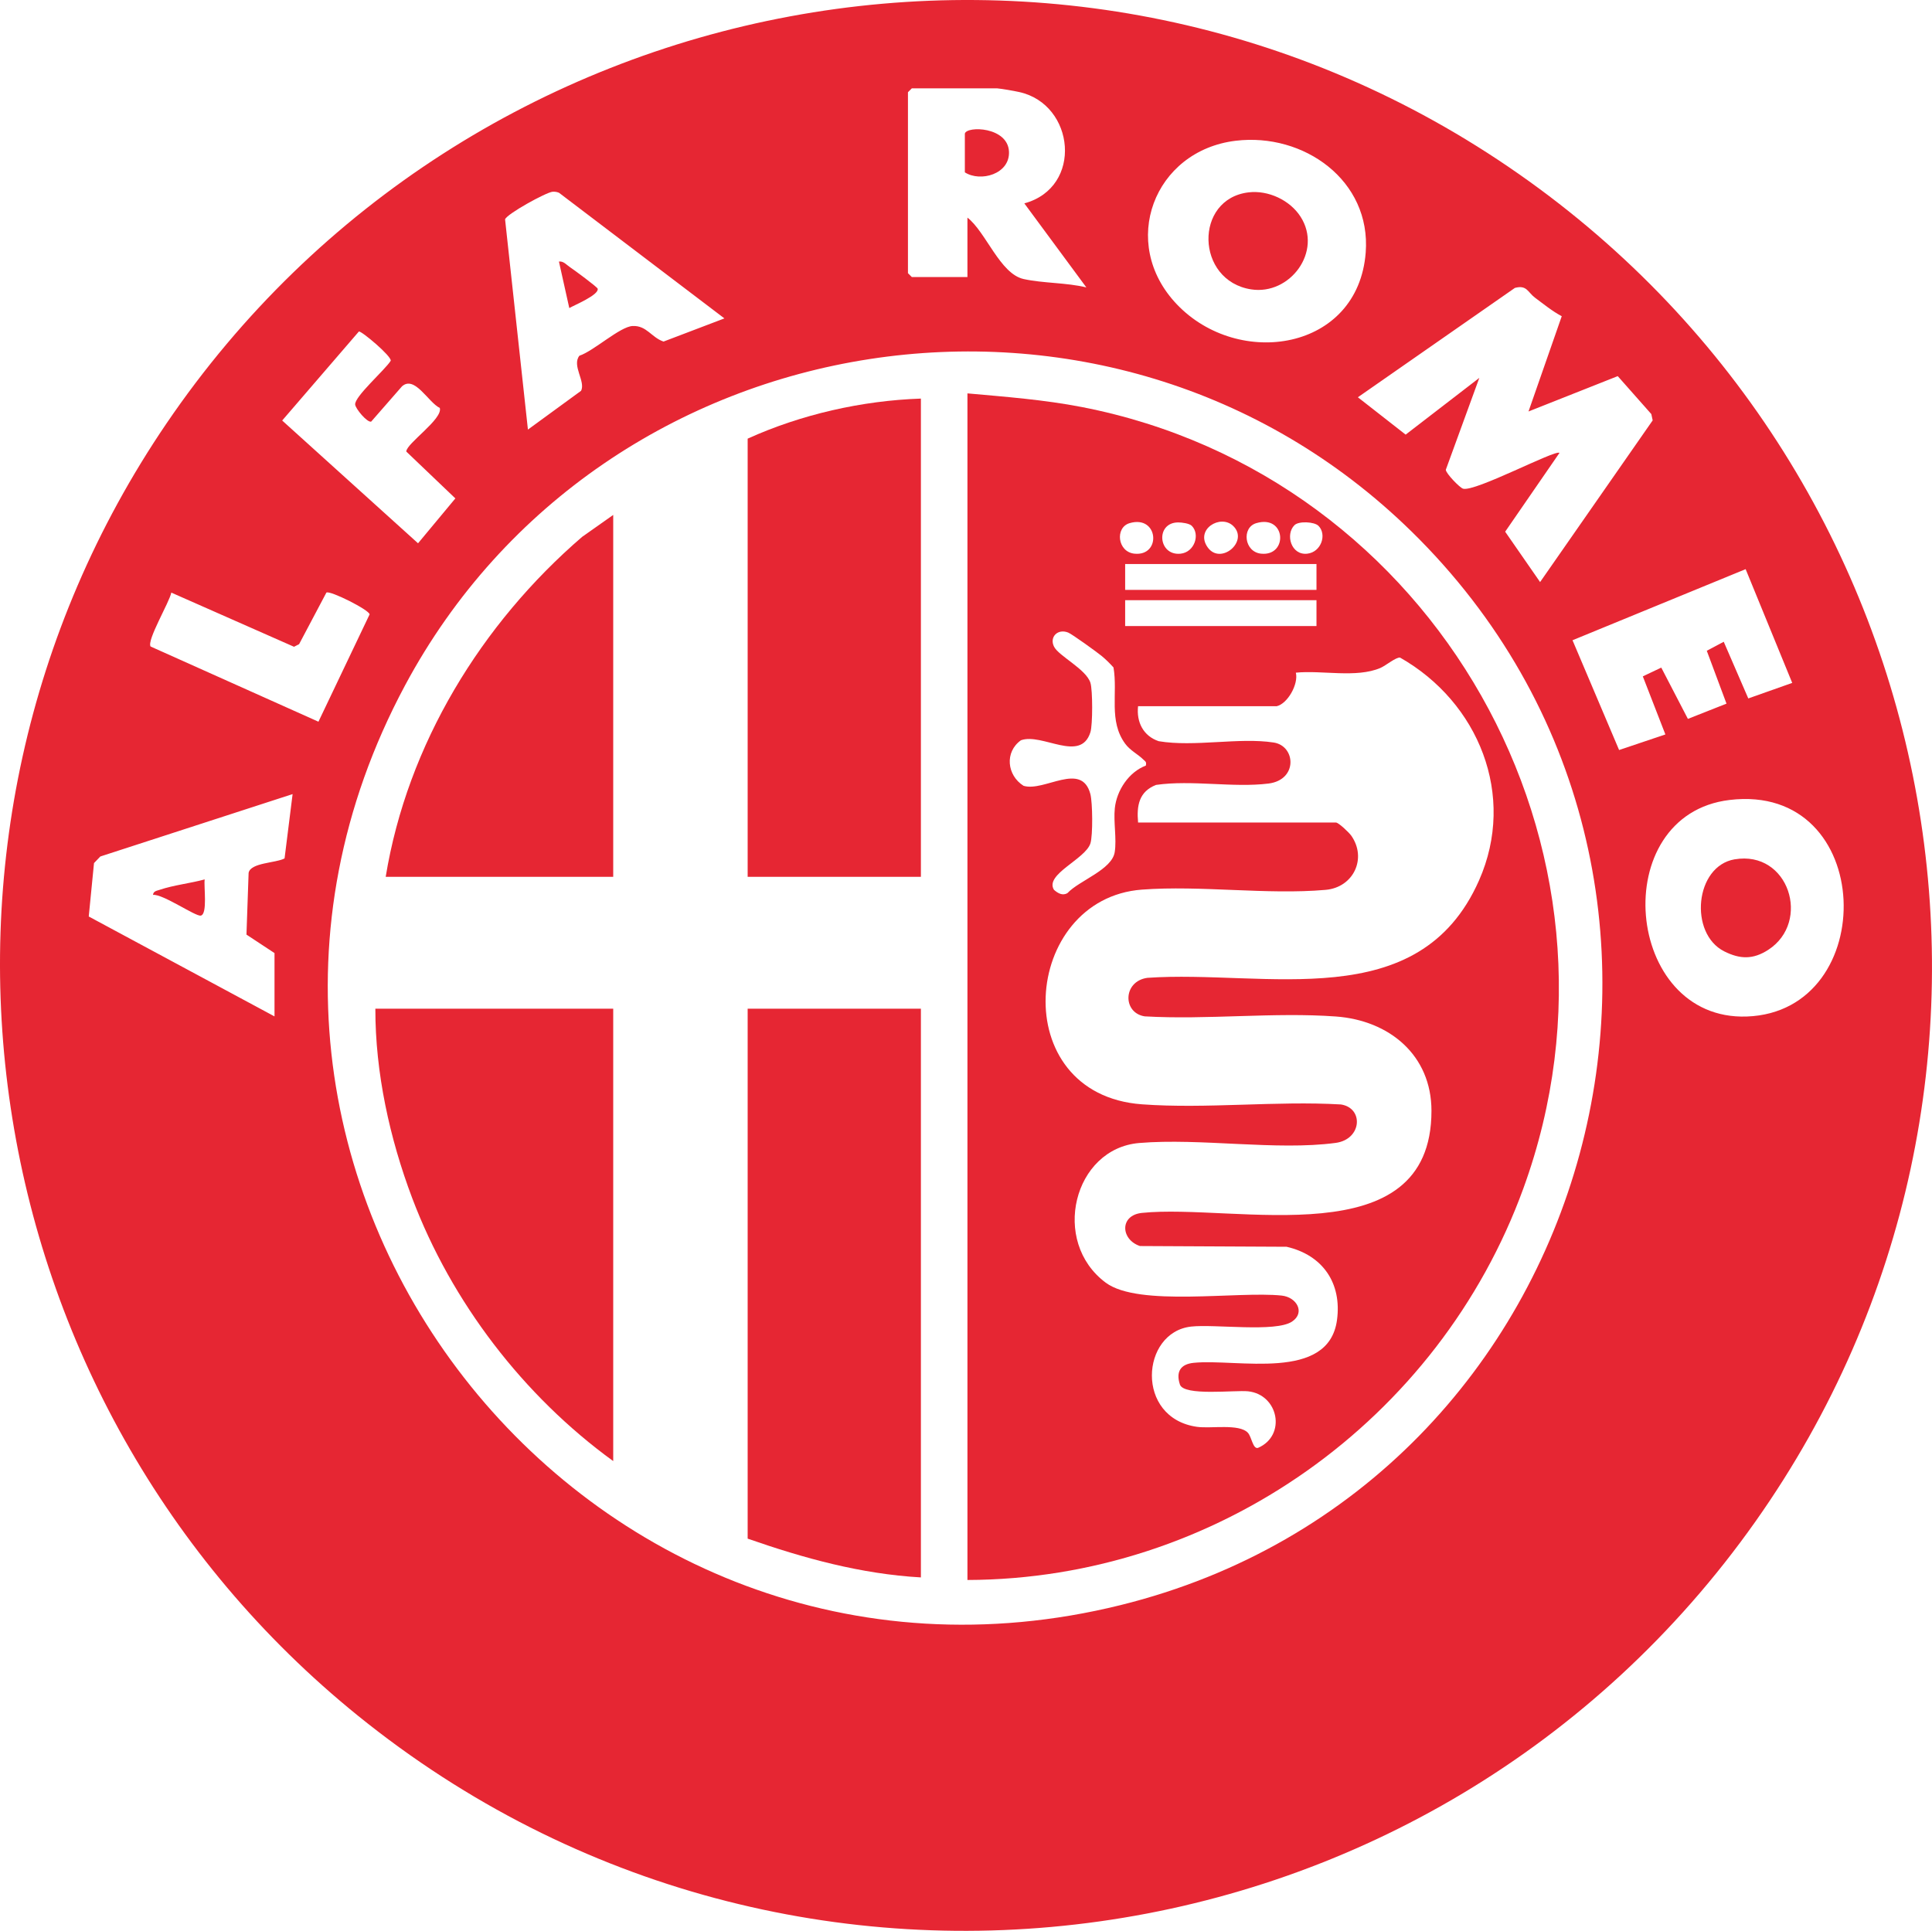 <?xml version="1.0" encoding="UTF-8"?>
<svg id="Layer_2" data-name="Layer 2" xmlns="http://www.w3.org/2000/svg" viewBox="0 0 999.47 998.99">
  <defs>
    <style>
      .cls-1 {
        fill: #e62633;
      }
    </style>
  </defs>
  <g id="Logos">
    <g id="bP9HtJ">
      <g>
        <path class="cls-1" d="M185.34,887.82C-15.69,725.24-60.03,434.09,86.08,219.16,242.13-10.4,556.94-70.06,785.8,90.08c225.93,158.09,282.5,470.36,122.39,697.05-166.34,235.51-497.6,282.85-722.85,100.68ZM515.86,45.7h-44.14l-2.01,2.01v93.63l2.01,2.01h28.76v-30.76c9.6,7.47,16.85,29.09,29.08,31.78,10.2,2.24,22.09,1.81,32.44,4.33l-32.09-43.48c30.53-8.27,26.2-51.23-2.6-57.59-2.79-.62-8.99-1.71-11.45-1.92ZM639.28,72.82c-42.31,5.09-60.65,52.94-30.5,84.6,31.98,33.57,93.79,24.07,97.73-26.73,2.9-37.45-32.19-62.09-67.23-57.87ZM374.75,164.73l-85.54-64.98c-1.06-.46-2.16-.63-3.31-.55-3.24.22-23.77,11.51-24.61,14.3l11.82,108.76,27.47-20.05c2.55-4.76-4.91-13.08-.83-18.17,7.4-2.43,21-15.08,27.53-15.37,7.26-.33,9.72,5.95,15.99,8.05l31.47-11.98ZM807.94,163.61c-4.94-2.61-9.36-6.26-13.85-9.59-3.71-2.75-4.19-6.76-10.41-5.05l-81.22,56.57,24.72,19.33,38.11-29.36-17.34,47.54c.05,1.88,7.2,9.29,8.93,9.79,6.23,1.78,47.78-20.35,49.88-18.53l-28.1,40.78,18.07,26.06,58.24-83.65-.7-3.26-17.37-19.64-46.17,18.29,17.2-49.29ZM207.93,199.92l-15.93,18.24c-2.14.46-8.02-6.65-8.26-8.82-.46-4.13,15.57-18.06,18.39-22.7.51-2.33-15.07-15.44-16.47-15.13l-39.68,46.06,70.28,63.52,19.31-23.22-25.39-24.25c0-4.13,19-16.79,17.34-22.54-5.97-2.9-13.02-17.06-19.58-11.17ZM730.09,274.86c-155.83-152.55-418.07-111.57-520.57,79.78-135.01,252.07,93.04,544.37,370.16,475.82,248.94-61.57,334.25-375.63,150.41-555.61ZM927.16,353.32l-24.1-58.85-89.56,36.78,24.1,56.8,23.94-8.06-11.67-30.05,9.55-4.53,13.77,26.53,19.97-7.89-10.2-27.35,8.77-4.66,12.7,29.32,22.73-8.04ZM168.85,306.6l-14.12,26.69-2.63,1.34-63.48-28.03c-.88,4.86-12.85,24.84-10.7,27.9l86.82,38.9,26.47-55.53c-.12-2.28-20.57-12.54-22.35-11.27ZM142.01,525.88v-32.77l-14.51-9.56,1.11-31.93c.99-5.36,14.17-5.06,18.6-7.49l4.16-33.28-99.46,32.28-3.28,3.41-2.72,27.64,96.1,51.69ZM894.75,413.89c-63.75,7.66-54.66,114.33,8.94,112.04,69.36-2.49,66.99-121.16-8.94-112.04Z"/>
        <path class="cls-1" d="M500.48,203.53c19.82,1.78,39.59,3.27,59.14,7.06,182.51,35.45,292.52,228.17,228.46,404.26-43.66,120-159.17,202.22-287.6,202.61V203.53ZM584.33,270.68c-7.59,2.25-6.28,14.87,2.53,15.78,14.12,1.46,12.55-20.25-2.53-15.78ZM616.54,272.06c-1.27-1.28-5.18-1.78-7.06-1.77-11.84.06-10.41,17.37,1.24,16.18,7.25-.74,10.24-9.97,5.82-14.41ZM637.92,272.08c-6.51-6.21-19.85,1.79-13.14,11.14,6.72,9.36,21.47-3.19,13.14-11.14ZM649.87,270.68c-7.6,2.25-6.28,14.87,2.53,15.78,14.06,1.45,13-20.39-2.53-15.78ZM682.08,272.06c-2.12-2.12-10.18-2.58-12.43-.34-4.8,4.77-1.74,15.67,6.61,14.75,7.25-.8,10.27-9.95,5.82-14.41ZM681.05,291.81h-98.98v13.38h98.98v-13.38ZM681.05,310.54h-98.98v13.38h98.98v-13.38ZM592.76,396.12c.49-2.04-.3-2.14-1.41-3.25-2.63-2.62-6.7-4.57-9.28-8.1-8.66-11.85-3.72-25.96-6.03-39.44-1.9-2.1-3.92-4.12-6.11-5.93-2.39-1.97-15.32-11.31-17.33-12.12-5.46-2.19-9.84,2.36-7.31,7.32,2.48,4.86,16.58,11.6,18.81,18.66,1.2,3.79,1.19,21.76,0,25.56-5.06,16.13-25,.21-35.94,4.18-8.54,6.07-7.27,18.13,1.35,23.57,10.77,3.24,30.02-12.83,34.56,4.24,1.16,4.37,1.34,21.38.03,25.53-2.59,8.21-23.82,16.03-18.86,24.03,1.98,1.78,4.54,3.25,7.02,1.67,6.05-6.46,22.99-12.05,24.41-21.16,1.08-6.89-.69-15.57.05-22.69.97-9.33,7.3-18.8,16.06-22.08ZM660.31,365.38h-71.56c-.91,8.19,2.7,15.41,10.66,18.1,18.42,3.12,41.66-2.07,59.5.69,11.45,1.77,12.58,19.34-2.71,21.23-18.2,2.26-39.61-1.97-58.14.7-8.82,3.45-10.11,10.69-9.3,19.46h102.32c1.4,0,6.82,5.19,7.94,6.77,8.29,11.76,1.19,26.8-13.22,28.07-30.28,2.67-64.56-2.42-95.09-.12-62.19,4.69-70.52,105.91.05,111.08,33.3,2.44,69.33-1.88,102.93.07,11.92,1.84,10.88,18.07-2.72,19.89-30.68,4.11-69.85-2.6-101.6.05-34.01,2.84-45.99,51.04-17.33,72.28,17.1,12.68,68.18,4.28,90.99,6.66,7.87.82,12.28,8.87,5.37,13.46-8.56,5.68-40.11,1.21-52.25,2.59-26.01,2.96-29,47.29,3.06,51.86,7.19,1.03,21.89-1.75,26.35,3.08,1.96,2.12,2.56,8.54,5.23,7.82,14.86-6.42,10.6-27.62-5.16-29.28-6.69-.7-33.25,2.6-35.24-3.53-2.18-6.7.44-10.52,7.11-11.2,22.35-2.28,69.81,9.97,74.16-22.14,2.59-19.12-7.41-33.63-26.08-37.91l-75.86-.38c-9.99-3.34-10.64-15.93,1.03-17.14,48.16-4.99,149.79,23.05,149.78-52.8,0-28.9-21.91-46.82-49.43-48.82-32.02-2.33-66.62,1.8-98.91-.07-11.51-1.78-11.36-18.13,1.34-19.93,61.09-4.27,140.5,19.98,171.61-50.41,19.44-43.99-.28-92.23-40.83-115.27-2.06-.36-7.48,4.2-10.22,5.36-12.47,5.31-30.16,1.07-43.72,2.43,1.46,5.87-4.26,16.16-10.04,17.39Z"/>
        <path class="cls-1" d="M476.4,521.87v294.26c-31.05-1.77-60.52-9.91-89.62-20.06v-274.2h89.62Z"/>
        <path class="cls-1" d="M476.4,206.21v247.45h-89.62v-226.71c27.68-12.55,59.13-19.68,89.62-20.73Z"/>
        <path class="cls-1" d="M317.23,521.87v234.07c-46.41-33.68-83.67-82.25-104-136.09-11.65-30.86-19.11-64.92-19.05-97.98h123.05Z"/>
        <path class="cls-1" d="M317.23,266.4v187.26h-117.7c11.21-68.53,49.5-130.99,101.63-175.91l16.08-11.34Z"/>
        <path class="cls-1" d="M897.37,444.61c28.04-4.78,39.71,32.32,17.4,46.81-7.81,5.07-14.6,4.93-22.82.78-18.28-9.24-15.2-44.08,5.42-47.6Z"/>
        <path class="cls-1" d="M645.97,99.52c10.14-1.19,21.33,4.01,26.84,12.6,11.55,17.99-5.47,40.72-25.56,37.6-28.84-4.49-29.6-46.88-1.29-50.2Z"/>
        <path class="cls-1" d="M499.14,69.11c1.06-4.05,22.28-3.58,22.83,9.38.5,11.59-14.74,15.87-22.83,10.68v-20.06Z"/>
        <path class="cls-1" d="M294.51,159.39l-5.36-24.07c2.4-.32,3.89,1.71,5.75,2.94,2.02,1.33,14.11,10.24,14.3,11.12.7,3.24-12.17,8.52-14.69,10.01Z"/>
        <path class="cls-1" d="M105.89,455c-.54,3.51,1.61,18-2.03,18.72-2.73.54-19.58-11.26-24.71-10.72.2-1.98,1.94-2.11,3.4-2.61,7.24-2.46,15.9-3.36,23.34-5.4Z"/>
      </g>
    </g>
  </g>
</svg>